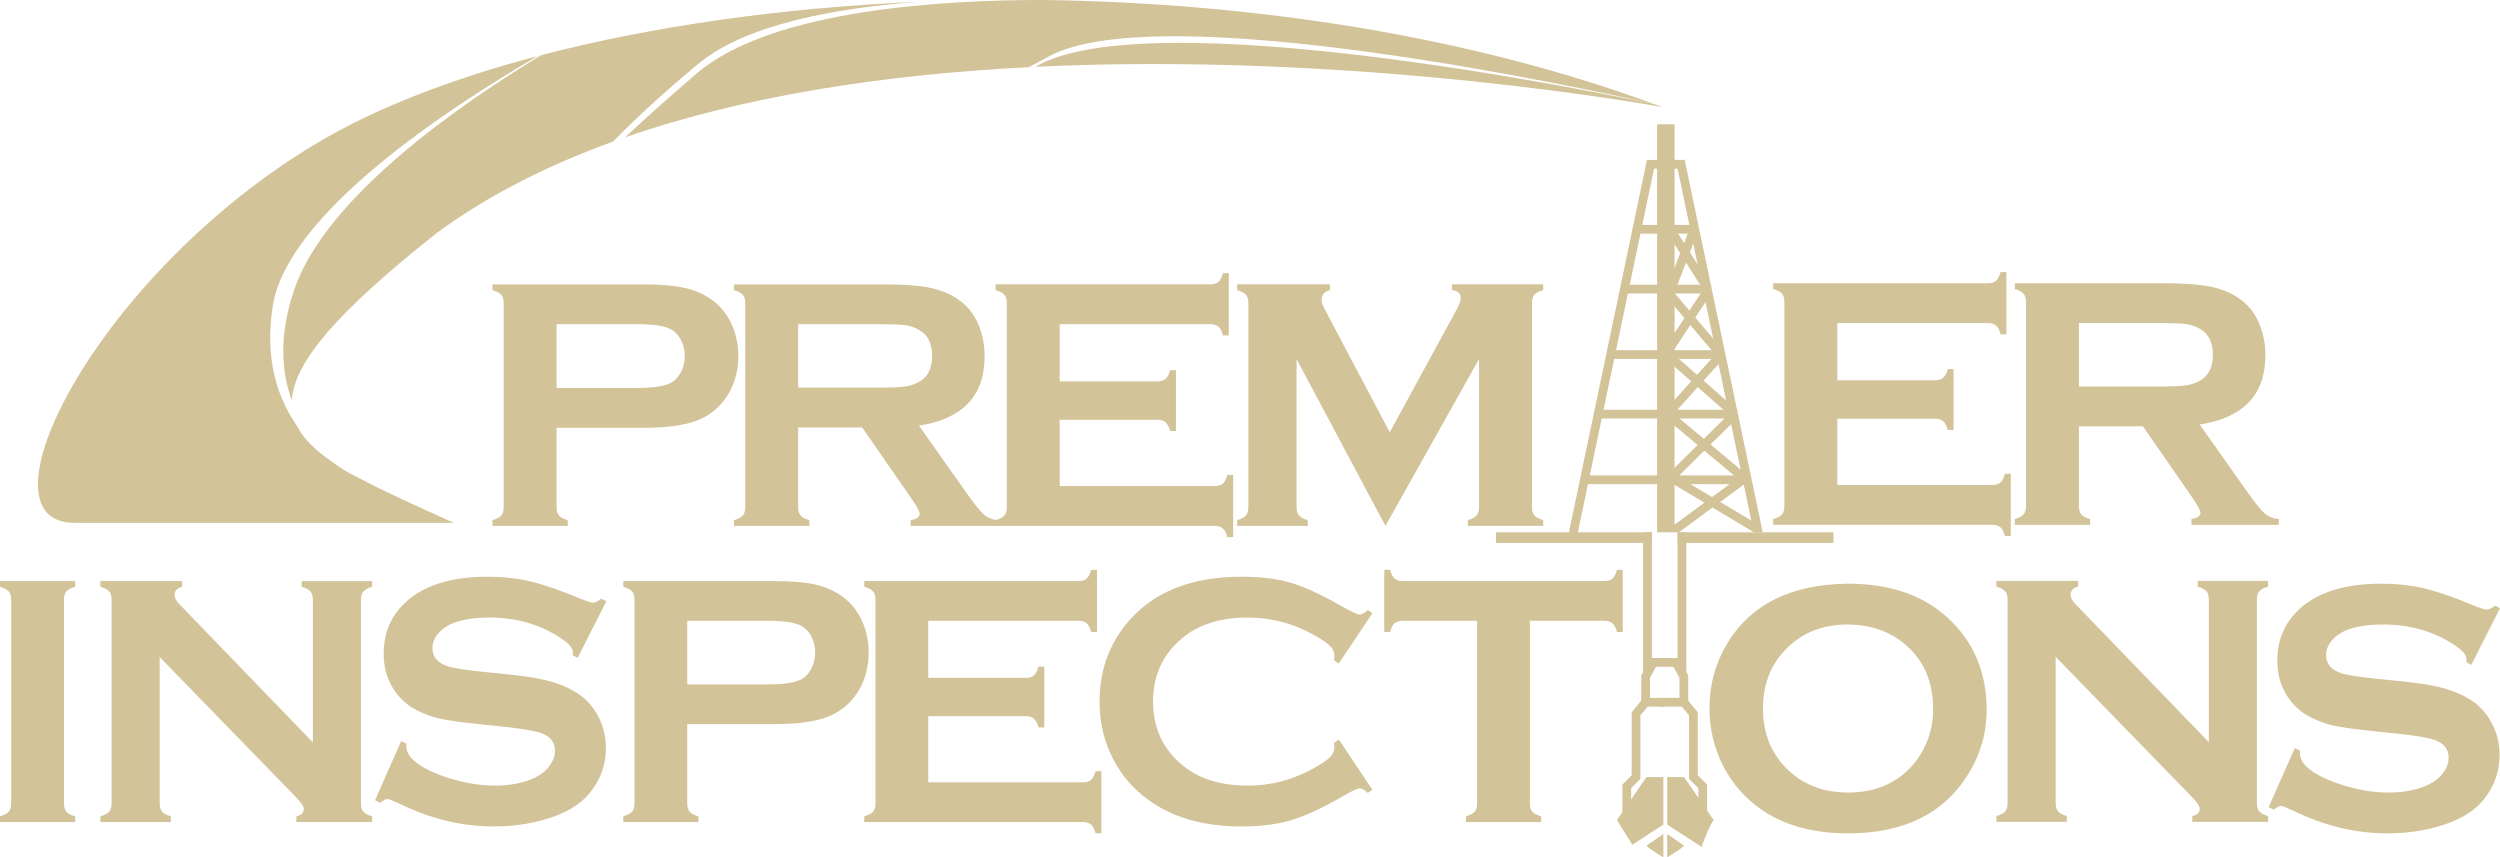 <?xml version="1.0" encoding="UTF-8"?> <svg xmlns="http://www.w3.org/2000/svg" id="Layer_1" data-name="Layer 1" viewBox="0 0 1297.96 445.15"><defs><style> .cls-1 { fill-rule: evenodd; } .cls-1, .cls-2 { fill: #d3c399; stroke-width: 0px; } </style></defs><polygon class="cls-2" points="818.73 278.62 814.29 277.68 855.08 83.02 864.87 83.02 864.87 87.56 858.77 87.56 818.73 278.62"></polygon><rect class="cls-2" x="849.85" y="116.77" width="30.03" height="4.54"></rect><rect class="cls-2" x="844.45" y="147.84" width="41.94" height="4.54"></rect><rect class="cls-2" x="836.23" y="181.8" width="57.27" height="4.54"></rect><rect class="cls-2" x="829.35" y="212.74" width="70.64" height="4.53"></rect><rect class="cls-2" x="822.6" y="246.83" width="84.53" height="4.54"></rect><polygon class="cls-2" points="866.47 252.15 863.27 248.95 899.2 213.4 902.39 216.62 866.47 252.15"></polygon><polygon class="cls-2" points="905 250.85 865.68 217.87 868.59 214.41 907.92 247.38 905 250.85"></polygon><rect class="cls-2" x="858.79" y="197.28" width="41.6" height="4.54" transform="translate(143.14 720.26) rotate(-48.04)"></rect><polygon class="cls-2" points="899.29 216.72 864.18 185.79 867.18 182.37 902.29 213.3 899.29 216.72"></polygon><polygon class="cls-2" points="867.31 184.3 863.53 181.79 884.5 150.02 888.28 152.55 867.31 184.3"></polygon><rect class="cls-2" x="877.32" y="146.17" width="4.53" height="43.02" transform="translate(100.35 608.79) rotate(-40.31)"></rect><polygon class="cls-2" points="884.89 151.35 865.22 120.27 869.05 117.84 888.72 148.89 884.89 151.35"></polygon><polygon class="cls-2" points="869.25 152.09 865.01 150.46 877.76 117.39 882 119 869.25 152.09"></polygon><path class="cls-2" d="M863.59,403.44v24.67l-16.08,10.45s-4.37-7.05-8.03-12.78l15.32-22.34h8.79Z"></path><path class="cls-2" d="M865.57,403.44v24.67l17.91,11.63s2.53-8.23,6.19-13.96l-15.31-22.34h-8.79Z"></path><path class="cls-2" d="M863.59,432.97v12.18s-7.09-4.24-8.79-6.09l8.79-6.09Z"></path><path class="cls-2" d="M865.57,432.97v12.18s7.09-4.24,8.79-6.09l-8.79-6.09Z"></path><polygon class="cls-2" points="846.85 422.75 842.31 422.75 842.31 407.34 847.14 402.5 847.14 369.82 853.3 362.31 864.15 362.31 864.15 366.86 855.43 366.86 851.67 371.43 851.67 404.38 846.85 409.19 846.85 422.75"></polygon><polygon class="cls-2" points="856.64 364.59 852.1 364.59 852.1 350.66 857.15 341.63 864.15 341.63 864.15 346.16 859.81 346.16 856.64 351.86 856.64 364.59"></polygon><rect class="cls-2" x="853.09" y="276.39" width="4.54" height="73.09"></rect><rect class="cls-2" x="776.71" y="276.38" width="80.92" height="5.49"></rect><polygon class="cls-2" points="881.75 422.75 886.29 422.75 886.29 407.34 881.46 402.5 881.46 369.82 875.3 362.31 861.32 362.31 861.32 366.86 873.16 366.86 876.92 371.43 876.92 404.38 881.75 409.19 881.75 422.75"></polygon><polygon class="cls-2" points="871.96 364.59 876.5 364.59 876.5 350.66 871.45 341.63 862.88 341.63 862.88 346.16 868.78 346.16 871.96 351.86 871.96 364.59"></polygon><rect class="cls-2" x="870.97" y="276.39" width="4.54" height="73.09"></rect><rect class="cls-2" x="870.97" y="276.38" width="80.92" height="5.49"></rect><path class="cls-2" d="M871.64,276.38l17.47-12.88,21.41,12.81v.07h4.66l-40.52-193.37h-5.25v-18.51h-9.07v211.88h11.31ZM909.26,270.27l-16.18-9.65,12.25-9.03,3.93,18.68ZM869.4,87.56h1.56l33.35,159.14-15.46,11.36-18.29-10.9-1.16,1.95V87.56ZM869.4,251.76l15.49,9.22-15.49,11.43v-20.65Z"></path><path class="cls-2" d="M288.95,201.41h41.84c8.34,0,14.2-.87,17.55-2.65,2.16-1.18,3.89-3.03,5.2-5.56,1.32-2.53,1.98-5.32,1.98-8.4s-.66-5.73-1.98-8.28c-1.31-2.53-3.04-4.38-5.2-5.54-3.29-1.78-9.15-2.67-17.55-2.67h-41.84v33.09ZM288.95,222.11v41.33c0,1.85.44,3.25,1.31,4.26.88,1.04,2.38,1.78,4.51,2.36v3.01h-39.11v-3.01c2.2-.62,3.7-1.42,4.54-2.38.85-.99,1.29-2.38,1.29-4.24v-106.09c0-1.9-.44-3.35-1.29-4.31-.85-.96-2.35-1.78-4.54-2.38v-3.01h78.25c9.12,0,16.36.62,21.72,1.85,5.36,1.2,10.09,3.32,14.2,6.33,4.23,3.11,7.52,7.2,9.93,12.28,2.38,5.27,3.57,10.86,3.57,16.7,0,8.47-2.25,15.86-6.8,22.24-3.92,5.44-9.09,9.31-15.54,11.6-6.46,2.29-15.48,3.47-27.05,3.47h-45Z"></path><path class="cls-2" d="M414.38,201.22h42.27c6.24,0,10.66-.17,13.23-.55,2.57-.34,4.95-1.13,7.08-2.29,4.67-2.5,6.99-7.05,6.99-13.6s-2.32-11.1-6.99-13.6c-2.19-1.23-4.55-2.02-7.02-2.36-2.48-.34-6.92-.5-13.29-.5h-42.27v32.9ZM414.38,221.92v41.52c0,1.85.44,3.25,1.31,4.26.88,1.04,2.38,1.78,4.51,2.36v3.01h-39.11v-3.01c2.2-.62,3.7-1.42,4.54-2.38.85-.99,1.29-2.38,1.29-4.24v-106.09c0-1.9-.44-3.35-1.29-4.31-.84-.96-2.35-1.78-4.54-2.38v-3.01h78.47c9.56,0,17.14.55,22.75,1.66,5.61,1.08,10.5,3.03,14.67,5.8,4.83,3.2,8.43,7.51,10.84,12.97,2.26,5.25,3.38,10.9,3.38,16.92,0,20.48-11.38,32.47-34.09,35.98l24.35,34.49c4.26,6.04,7.4,9.94,9.4,11.7,2.01,1.71,4.42,2.69,7.3,2.89v3.01h-45.35v-3.01c3.1-.5,4.67-1.61,4.67-3.3,0-1.11-1.44-3.75-4.32-7.99l-25.54-36.85h-33.25Z"></path><path class="cls-2" d="M550.17,217.97v34.39h80.45c1.85,0,3.26-.43,4.23-1.28.97-.84,1.79-2.36,2.38-4.55h3.01v32.35h-3.01c-.6-2.19-1.41-3.71-2.38-4.55-.97-.84-2.38-1.28-4.23-1.28h-113.73v-3.01c2.2-.62,3.7-1.42,4.54-2.38.84-.99,1.29-2.43,1.29-4.33v-106c0-1.9-.44-3.35-1.29-4.31-.84-.96-2.35-1.78-4.54-2.38v-3.01h111.47c1.85,0,3.26-.43,4.23-1.3.97-.87,1.79-2.36,2.38-4.52h3.01v32.32h-3.01c-.59-2.14-1.41-3.66-2.38-4.52-.97-.84-2.38-1.3-4.2-1.3h-78.22v29.72h50.77c1.81,0,3.22-.46,4.2-1.3.97-.84,1.79-2.36,2.38-4.55h3.01v31.6h-3.01c-.6-2.14-1.41-3.63-2.38-4.52-.97-.87-2.38-1.3-4.2-1.3h-50.77Z"></path><path class="cls-2" d="M719.31,273.06l-46.16-86.65v76.92c0,1.9.44,3.35,1.28,4.33.85.96,2.35,1.76,4.54,2.38v3.01h-36.66v-3.01c2.2-.62,3.7-1.42,4.54-2.38.84-.99,1.29-2.43,1.29-4.33v-106.07c0-1.85-.44-3.27-1.29-4.24-.85-.96-2.35-1.78-4.54-2.38v-3.01h48.17v3.01c-2.88.72-4.33,2.41-4.33,5.05,0,1.2.44,2.62,1.29,4.21l34.1,64.55,34.57-63.45c1.53-2.82,2.29-4.86,2.29-6.14,0-2.5-1.53-3.92-4.58-4.24v-3.01h47.38v3.01c-2.2.6-3.7,1.42-4.54,2.38-.85.96-1.28,2.38-1.28,4.24v106.07c0,1.9.44,3.35,1.28,4.33.84.96,2.35,1.76,4.54,2.38v3.01h-39.11v-3.01c2.13-.58,3.63-1.32,4.51-2.36.88-1.01,1.31-2.45,1.31-4.36v-76.92l-48.61,86.65Z"></path><path class="cls-2" d="M953.9,217.39v34.42h80.44c1.85,0,3.26-.46,4.23-1.3.97-.84,1.79-2.36,2.38-4.55h3.01v32.35h-3.01c-.59-2.19-1.41-3.71-2.38-4.55-.97-.84-2.38-1.28-4.23-1.28h-113.73v-3.01c2.2-.63,3.7-1.42,4.54-2.38.84-.96,1.29-2.41,1.29-4.33v-105.97c0-1.93-.44-3.37-1.29-4.33-.84-.96-2.35-1.78-4.54-2.38v-3.01h111.47c1.85,0,3.26-.43,4.23-1.28.97-.89,1.78-2.38,2.38-4.55h3.01v32.35h-3.01c-.6-2.17-1.41-3.68-2.38-4.55-.97-.84-2.38-1.3-4.2-1.3h-78.22v29.72h50.77c1.81,0,3.22-.43,4.2-1.3.97-.84,1.79-2.33,2.38-4.53h3.01v31.58h-3.01c-.59-2.14-1.41-3.63-2.38-4.5-.97-.89-2.38-1.32-4.2-1.32h-50.77Z"></path><path class="cls-2" d="M1079.32,200.66h42.28c6.24,0,10.66-.19,13.23-.58,2.57-.34,4.95-1.13,7.08-2.29,4.67-2.5,6.99-7.05,6.99-13.6s-2.32-11.09-6.99-13.6c-2.19-1.23-4.54-2-7.02-2.36-2.47-.34-6.92-.5-13.29-.5h-42.28v32.92ZM1079.32,221.34v41.52c0,1.85.44,3.27,1.32,4.26.88,1.03,2.38,1.81,4.51,2.36v3.01h-39.11v-3.01c2.2-.63,3.7-1.42,4.55-2.38.84-.96,1.29-2.38,1.29-4.24v-106.07c0-1.93-.44-3.37-1.29-4.33-.84-.96-2.35-1.78-4.55-2.38v-3.01h78.47c9.56,0,17.14.58,22.75,1.66,5.61,1.11,10.5,3.03,14.67,5.8,4.82,3.2,8.43,7.51,10.84,12.97,2.25,5.27,3.38,10.9,3.38,16.92,0,20.51-11.38,32.47-34.1,35.98l24.35,34.49c4.26,6.07,7.4,9.94,9.4,11.7,2.01,1.73,4.42,2.69,7.3,2.89v3.01h-45.34v-3.01c3.1-.51,4.67-1.61,4.67-3.3,0-1.08-1.44-3.75-4.32-7.99l-25.54-36.85h-33.25Z"></path><path class="cls-2" d="M5.81,417.11v-105.85c0-1.83-.44-3.25-1.28-4.21-.84-.96-2.34-1.78-4.53-2.38v-2.98h39.03v2.98c-2.19.58-3.69,1.32-4.54,2.36-.84.99-1.28,2.41-1.28,4.24v105.85c0,1.9.44,3.35,1.31,4.36.88,1.03,2.38,1.78,4.51,2.33v3.01H0v-3.01c2.19-.62,3.69-1.4,4.53-2.36.85-.99,1.28-2.43,1.28-4.33"></path><path class="cls-2" d="M82.9,341.13v75.98c0,1.9.44,3.35,1.28,4.33.84.96,2.35,1.73,4.54,2.36v3.01h-36.59v-3.01c2.19-.62,3.69-1.4,4.53-2.36.85-.99,1.29-2.43,1.29-4.33v-105.85c0-1.83-.44-3.25-1.29-4.21-.84-.96-2.34-1.78-4.53-2.38v-2.98h42.43v2.98c-2.63.67-3.91,2.07-3.91,4.24,0,1.47.85,3.06,2.54,4.84l69.26,71.7v-74.18c0-1.83-.44-3.25-1.28-4.21-.84-.96-2.34-1.78-4.54-2.38v-2.98h36.59v2.98c-2.19.6-3.69,1.42-4.54,2.38-.84.96-1.28,2.38-1.28,4.21v105.85c0,1.9.44,3.35,1.28,4.33.85.96,2.34,1.73,4.54,2.36v3.01h-39.34v-3.01c2.57-.55,3.85-1.88,3.85-3.92,0-1.23-1.5-3.35-4.47-6.43l-70.35-72.33Z"></path><path class="cls-2" d="M314.8,312.17l-14.92,29.43-2.56-1.47c.06-.6.09-1.11.09-1.47,0-2.07-1.78-4.33-5.31-6.69-10.88-7.58-23.64-11.36-38.3-11.36-6.47,0-12.2.77-17.17,2.38-3.59,1.25-6.5,3.06-8.76,5.54-2.22,2.43-3.34,5.08-3.34,7.97,0,4.72,2.84,7.94,8.51,9.63,2.94.89,9.22,1.78,18.89,2.79l14.38,1.47c8.54.92,15.48,2.14,20.76,3.76,5.28,1.59,9.94,3.8,14.04,6.69,4.16,2.98,7.44,6.93,9.85,11.82,2.41,4.91,3.63,10.13,3.63,15.69,0,8.78-2.84,16.63-8.5,23.49-5.13,6.21-13.11,10.83-23.92,13.82-8.07,2.29-16.7,3.42-25.93,3.42-16.54,0-32.86-3.97-48.99-11.89-3.41-1.59-5.44-2.38-6.13-2.38-.78,0-2.03.7-3.75,2l-2.66-1.35,13.57-30.66,2.66,1.28v1.2c0,2.74,1.32,5.27,3.91,7.58,3.97,3.54,10.13,6.6,18.42,9.17,8.32,2.55,16.2,3.85,23.64,3.85,8.13,0,15.07-1.4,20.79-4.14,3.19-1.54,5.72-3.56,7.6-6.09,1.91-2.53,2.84-5.2,2.84-7.94,0-4.16-2.22-7.12-6.69-8.93-3.13-1.2-9.41-2.33-18.89-3.37l-14.13-1.47c-9.45-.99-16.17-1.93-20.08-2.82-3.91-.87-7.82-2.31-11.73-4.28-5.57-2.74-9.94-6.88-13.1-12.37-2.88-4.98-4.32-10.66-4.32-17.09,0-10.59,3.63-19.35,10.91-26.26,9.54-9.12,23.86-13.69,42.97-13.69,7.97,0,15.45.82,22.32,2.43,6.91,1.64,15.51,4.6,25.86,8.95,3.53,1.4,5.69,2.09,6.5,2.09,1.28,0,2.75-.7,4.47-2.09l2.57,1.37Z"></path><path class="cls-2" d="M356.8,355.33h41.75c8.31,0,14.17-.87,17.51-2.65,2.16-1.18,3.88-3.01,5.19-5.54,1.31-2.55,1.97-5.32,1.97-8.38s-.66-5.73-1.97-8.28c-1.31-2.53-3.03-4.36-5.19-5.51-3.28-1.81-9.13-2.67-17.51-2.67h-41.75v33.02ZM356.8,375.98v41.23c0,1.85.44,3.25,1.32,4.26.88,1.03,2.38,1.78,4.5,2.33v3.01h-39.02v-3.01c2.19-.62,3.69-1.4,4.53-2.36.85-.99,1.28-2.38,1.28-4.24v-105.86c0-1.9-.44-3.34-1.28-4.31-.84-.96-2.34-1.78-4.53-2.38v-2.98h78.08c9.1,0,16.33.63,21.67,1.83,5.35,1.23,10.07,3.32,14.17,6.33,4.22,3.08,7.51,7.2,9.92,12.25,2.37,5.25,3.56,10.83,3.56,16.68,0,8.42-2.25,15.81-6.78,22.19-3.91,5.42-9.07,9.29-15.51,11.58-6.44,2.26-15.45,3.44-26.98,3.44h-44.91Z"></path><path class="cls-2" d="M481.94,371.84v34.32h80.27c1.84,0,3.25-.43,4.22-1.28.97-.84,1.78-2.33,2.38-4.52h3v32.28h-3c-.59-2.19-1.41-3.71-2.38-4.55-.97-.84-2.38-1.28-4.22-1.28h-113.48v-3.01c2.19-.62,3.69-1.4,4.53-2.36.85-.99,1.28-2.43,1.28-4.33v-105.76c0-1.9-.44-3.34-1.28-4.31-.84-.96-2.34-1.78-4.53-2.38v-2.98h111.22c1.85,0,3.26-.46,4.22-1.3.97-.87,1.78-2.36,2.38-4.53h3v32.28h-3c-.6-2.17-1.41-3.66-2.38-4.55-.97-.84-2.38-1.28-4.19-1.28h-78.05v29.65h50.66c1.81,0,3.22-.46,4.19-1.28.97-.87,1.78-2.36,2.38-4.55h3v31.53h-3c-.59-2.14-1.41-3.64-2.38-4.5-.97-.89-2.38-1.32-4.19-1.32h-50.66Z"></path><path class="cls-2" d="M695.08,383.95l17.45,26.07-2.38,1.66c-1.72-1.59-3.13-2.38-4.22-2.38s-4.19,1.44-9.26,4.38c-10.51,6.04-19.36,10.13-26.55,12.23-7.19,2.09-15.73,3.18-25.65,3.18-19.73,0-35.93-4.69-48.59-14.06-7.44-5.44-13.32-12.2-17.6-20.27-4.94-9.24-7.41-19.4-7.41-30.57,0-15.16,4.44-28.33,13.29-39.52,13.32-16.82,33.46-25.25,60.42-25.25,9.91,0,18.42,1.04,25.51,3.13,7.07,2.07,15.95,6.16,26.58,12.25,5.06,2.89,8.16,4.28,9.26,4.28s2.5-.77,4.22-2.36l2.38,1.64-17.45,26.12-2.47-1.66c.12-.96.19-1.78.19-2.46,0-1.76-.75-3.42-2.28-4.98-1.53-1.57-4.25-3.44-8.19-5.63-10.82-6.09-22.3-9.12-34.4-9.12-14.32,0-25.74,3.59-34.24,10.76-10.04,8.38-15.04,19.33-15.04,32.85s5,24.48,15.04,32.88c8.5,7.15,19.92,10.76,34.24,10.76,12.1,0,23.58-3.08,34.4-9.17,3.94-2.19,6.66-4.07,8.19-5.63,1.53-1.56,2.28-3.22,2.28-5.01,0-.65-.07-1.47-.19-2.38l2.47-1.73Z"></path><path class="cls-2" d="M794.29,322.31v94.81c0,1.9.44,3.35,1.28,4.33.84.96,2.35,1.73,4.54,2.36v3.01h-39.03v-3.01c2.19-.62,3.69-1.4,4.54-2.36.84-.99,1.28-2.43,1.28-4.33v-94.81h-38.65c-1.81,0-3.22.41-4.19,1.25-.97.82-1.78,2.36-2.38,4.57h-3v-32.28h3c.66,2.21,1.47,3.73,2.41,4.57.97.84,2.34,1.25,4.16,1.25h104.59c1.88,0,3.32-.41,4.29-1.25.97-.84,1.78-2.36,2.38-4.57h3v32.28h-3c-.6-2.21-1.41-3.75-2.38-4.57-.97-.84-2.41-1.25-4.29-1.25h-38.55Z"></path><path class="cls-2" d="M959.37,324.23c-11.98,0-21.92,3.56-29.9,10.66-9.44,8.38-14.16,19.35-14.16,32.95s4.72,24.57,14.16,32.97c7.97,7.08,17.98,10.66,30.08,10.66s22.04-3.59,29.95-10.66c4.73-4.24,8.35-9.39,10.85-15.52,2.22-5.44,3.31-11.07,3.31-16.9,0-14.22-4.72-25.37-14.17-33.5-8.03-7-18.07-10.54-30.14-10.66M959.27,303.03c21.83,0,39.12,5.92,51.91,17.69,13.5,12.35,20.26,28.33,20.26,47.92,0,11.96-3.26,23.15-9.73,33.58-12.66,20.29-33.43,30.45-62.26,30.45-21.67,0-38.87-5.9-51.66-17.69-6.85-6.33-12.04-13.86-15.57-22.67-3.13-7.75-4.69-15.96-4.69-24.5,0-12.54,3.22-24,9.63-34.42,12.29-19.88,32.99-29.97,62.1-30.35Z"></path><path class="cls-2" d="M1067.26,341.01v75.99c0,1.9.44,3.35,1.28,4.33.84.96,2.34,1.73,4.53,2.36v3.01h-36.58v-3.01c2.19-.63,3.69-1.4,4.53-2.36.84-.99,1.28-2.43,1.28-4.33v-105.85c0-1.83-.44-3.25-1.28-4.21-.84-.96-2.34-1.78-4.53-2.38v-2.98h42.43v2.98c-2.63.67-3.91,2.07-3.91,4.24,0,1.47.84,3.06,2.53,4.84l69.26,71.7v-74.18c0-1.83-.44-3.25-1.28-4.21-.84-.96-2.34-1.78-4.54-2.38v-2.98h36.59v2.98c-2.19.6-3.69,1.42-4.54,2.38-.84.96-1.28,2.38-1.28,4.21v105.85c0,1.9.44,3.35,1.28,4.33.85.96,2.34,1.73,4.54,2.36v3.01h-39.34v-3.01c2.57-.55,3.85-1.88,3.85-3.92,0-1.23-1.5-3.35-4.47-6.43l-70.35-72.33Z"></path><path class="cls-2" d="M1297.96,315.78l-14.92,29.44-2.56-1.49c.06-.58.09-1.08.09-1.47,0-2.05-1.78-4.31-5.31-6.69-10.88-7.56-23.64-11.34-38.3-11.34-6.47,0-12.2.77-17.17,2.38-3.6,1.23-6.51,3.06-8.76,5.51-2.22,2.45-3.35,5.1-3.35,7.99,0,4.72,2.85,7.94,8.51,9.63,2.94.87,9.22,1.78,18.89,2.79l14.38,1.47c8.54.89,15.48,2.14,20.76,3.76,5.28,1.59,9.94,3.8,14.04,6.67,4.16,3.01,7.44,6.96,9.85,11.84,2.41,4.91,3.63,10.13,3.63,15.69,0,8.79-2.85,16.63-8.5,23.49-5.13,6.21-13.11,10.83-23.92,13.82-8.07,2.29-16.7,3.39-25.93,3.39-16.54,0-32.86-3.97-49-11.87-3.41-1.61-5.44-2.38-6.13-2.38-.78,0-2.03.68-3.75,2l-2.66-1.35,13.57-30.66,2.66,1.28v1.18c0,2.77,1.32,5.3,3.91,7.61,3.97,3.54,10.13,6.59,18.42,9.17,8.32,2.55,16.2,3.85,23.64,3.85,8.13,0,15.07-1.4,20.8-4.14,3.19-1.54,5.72-3.56,7.6-6.09,1.91-2.55,2.84-5.2,2.84-7.94,0-4.16-2.22-7.15-6.69-8.93-3.13-1.2-9.41-2.33-18.89-3.37l-14.13-1.47c-9.45-1.01-16.17-1.95-20.08-2.82-3.91-.87-7.82-2.31-11.73-4.28-5.56-2.74-9.94-6.88-13.1-12.37-2.88-4.98-4.31-10.66-4.31-17.09,0-10.59,3.63-19.35,10.91-26.26,9.54-9.12,23.86-13.69,42.96-13.69,7.98,0,15.45.82,22.33,2.43,6.91,1.64,15.51,4.6,25.86,8.95,3.53,1.4,5.69,2.09,6.5,2.09,1.28,0,2.75-.7,4.47-2.09l2.57,1.37Z"></path><path class="cls-1" d="M858.8,54.04c1.4.51,2.81,1.01,4.2,1.54,0,0-156.94-29.03-325.53-20.89h.03C596.91.03,830.68,48.09,858.8,54.04M542.54,0c107.2,1.56,218.8,18.2,315.96,53.94-29.14-6.59-256.74-56.68-314.6-24.31-3.34,1.88-6.61,3.61-9.82,5.25-71.62,3.66-145.15,14.1-209.5,36.39,9.9-9.27,22.15-20.31,37.16-33.17C400.89,4.6,492-.14,542.54,0ZM185.26,247.52l1.19.63s-.47-.22-1.19-.63ZM280.99,28.64C338.61,13.63,406.04,3.95,477.31.92c-43.41,3.18-89.84,11.67-114.58,32.08-18.71,15.45-33.32,29.15-44.45,40.51-33.68,12.18-64.7,27.73-91.41,47.37-52.06,41.13-74.18,67.3-75.36,86.96-5.41-14.71-6.86-33.74,1.3-57.6,16.54-48.33,87.07-96.76,128.18-121.6ZM235.63,271.45H38.53c-53.16,0,11.78-129.35,126.63-197.51,30.03-17.83,68.99-32.97,114.01-44.84-46.93,27.34-129.89,81.83-137.52,129.56-4.5,28.09,2.69,48.35,12.54,62.46,3.27,6.57,9.33,12.49,17.69,18.27,8.05,6.09,14.49,8.74,14.57,8.79,13.47,7.27,30.21,14.7,49.17,23.27Z"></path></svg> 